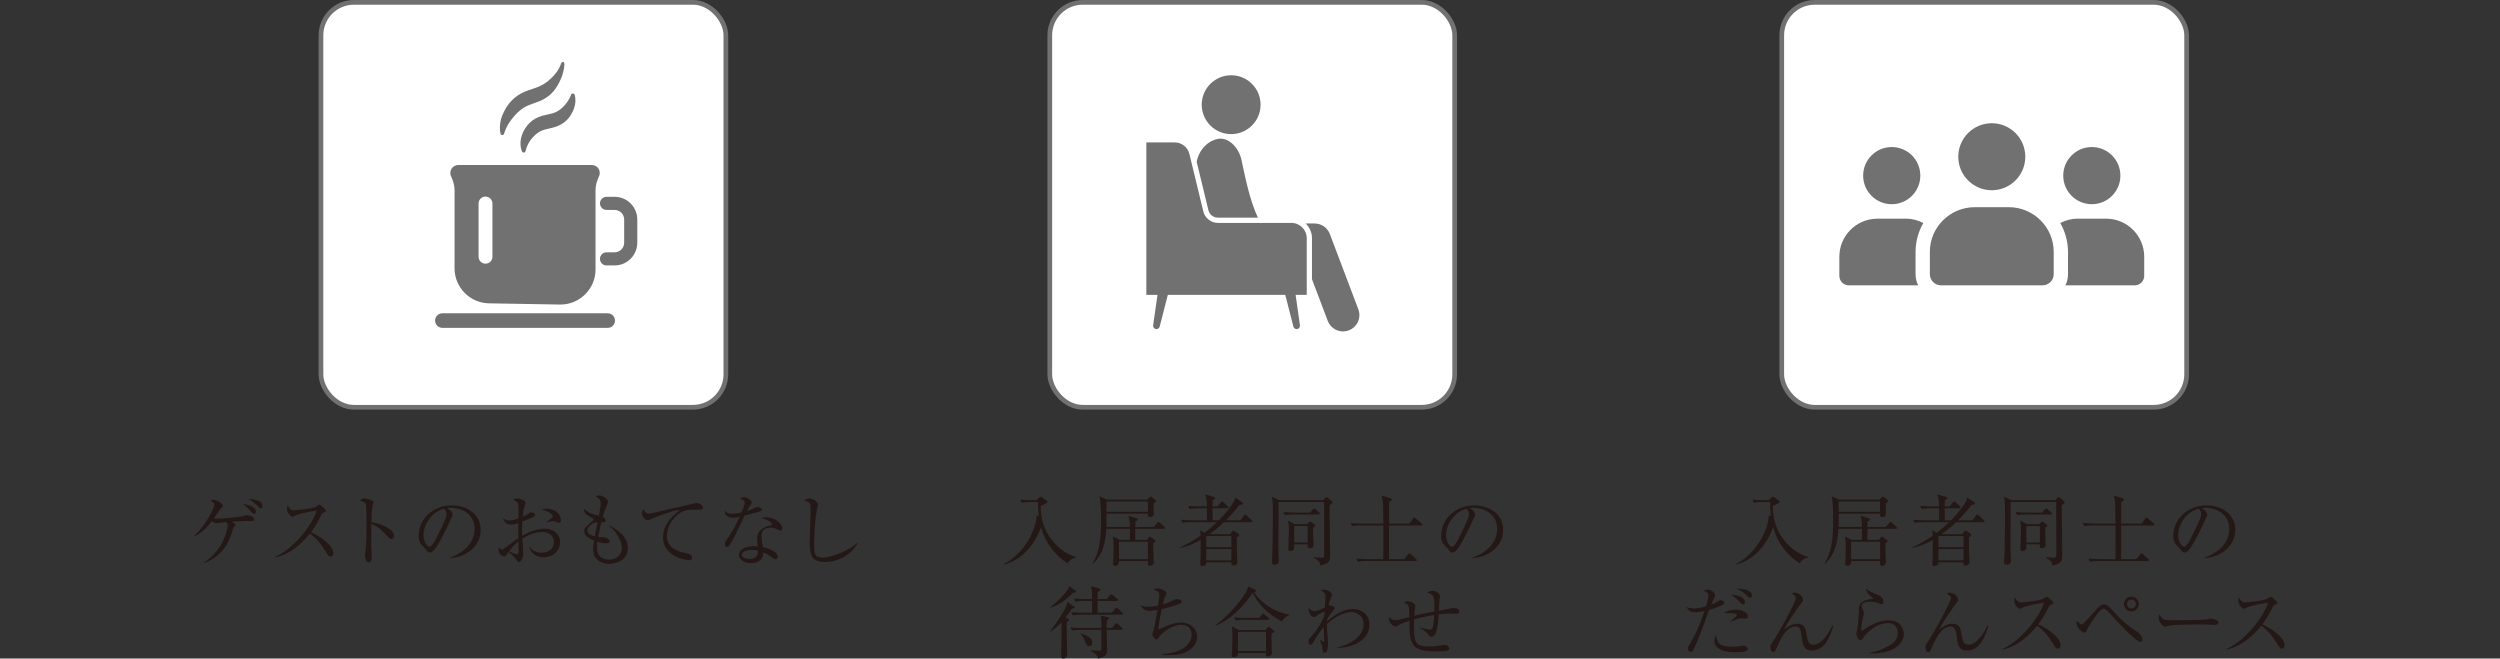 <?xml version="1.0" encoding="UTF-8"?><svg id="b" xmlns="http://www.w3.org/2000/svg" width="577.291" height="152.063" viewBox="0 0 577.291 152.063"><rect x="0" y="0" width="577.291" height="152.063" fill="#333333" stroke="none"/><defs><style>.e,.f{fill:none;}.f{stroke:#727171;stroke-miterlimit:10;stroke-width:1.087px;}.g{fill:#fff;}.h{fill:#231815;}.i{fill:#727171;}</style></defs><g id="c"><path class="h" d="m246.525,130.101c-2.539-1.656-4.538-4.015-5.636-6.842-.271-.702-.414-1.225-.505-1.53-.99,2.736-2.593,5.257-4.969,6.95-1.549,1.099-2.917,1.513-3.512,1.693l-.054-.145c5.474-2.917,7.58-8.966,7.49-11.163l.54.09c-.198-1.566-.18-2.413-.18-3.223h-1.639c-.324,0-1.242,0-2.125.162l-.342-.702c1.116.072,2.232.108,2.755.108h1.026l.648-.63c.107-.108.197-.18.306-.18.09,0,.216.072.342.162l1.026.756c.145.108.198.18.198.288,0,.288-1.008.684-1.548.882-.271,6.086,4.051,10.713,8.102,11.83v.162c-.414.072-1.296.27-1.926,1.332Z"/><path class="h" d="m268.749,122.107h-6.59c-.018.594-.036,2.07-.018,2.557h2.646l.468-.522c.108-.108.198-.234.288-.234.091,0,.198.108.307.18l.828.63c.108.09.162.108.162.234,0,.09-.036.144-.181.252-.144.108-.216.162-.359.306,0,1.081.054,2.395.09,3.493,0,.126.036.684.036.792,0,.738-.721.882-.9.882-.181,0-.468-.126-.468-.54,0-.09.018-.504.018-.576h-6.68c-.019.63-.217,1.099-.883,1.099-.504,0-.504-.306-.504-.468s.09-.864.09-.99c.054-.937.054-1.909.054-2.575,0-1.279-.035-1.819-.18-2.755l1.549.792h2.376c0-.846.019-1.765.019-2.557h-5.438c-.145,2.485-.595,5.798-3.079,8.048l-.145-.054c1.531-2.358,1.999-5.239,1.999-9.975,0-1.44-.018-4.286-.378-5.546l1.71.792h9.31l.504-.486c.162-.162.216-.198.306-.198.108,0,.216.072.288.126l.774.594c.108.09.234.162.234.271,0,.126-.055.18-.612.594-.019.378.036,2.071.036,2.413,0,.63-.666.738-.828.738-.522,0-.522-.378-.522-.667v-.144h-9.561c.018,2.017.018,2.449-.019,3.061h5.401c-.018-1.225-.107-1.854-.306-2.557l1.872.558c.145.036.253.108.253.27,0,.18-.055.216-.522.522-.018.198-.036.955-.036,1.207h4.268l.792-.918c.108-.108.162-.234.271-.234.107,0,.252.126.323.198l1.026.918c.108.108.181.162.181.288,0,.162-.145.18-.271.18Zm-3.673-6.302h-9.543c-.036.342-.018,1.999-.018,2.376h9.561v-2.376Zm0,9.291h-6.68v4.033h6.68v-4.033Z"/><path class="h" d="m288.951,120.577h-6.302c-1.152,1.116-2.322,2.034-3.331,2.772h4.736l.468-.63c.09-.126.18-.198.252-.198s.198.054.378.18l.757.504c.126.09.233.18.233.306,0,.144-.09.288-.54.576-.036,1.296.036,3.529.072,4.591,0,.18.072,1.026.072,1.207,0,.504-.559.702-.883.702-.522,0-.522-.27-.522-.756h-5.779c0,.144,0,.324-.072.468-.162.288-.576.414-.9.414-.162,0-.432-.054-.432-.432,0-.108,0-.27.018-.378.072-.918.072-2.341.072-3.025v-2.215c-.973.576-2.845,1.53-4.753,1.873l-.036-.108c1.548-.666,3.295-1.729,4.789-2.737,0-.378-.018-.63-.126-1.26l1.026.594c.918-.684,1.944-1.548,2.881-2.448h-5.834c-.45,0-1.314,0-2.124.162l-.36-.72c1.116.09,2.232.126,2.772.126h3.224v-2.772h-1.891c-.45,0-1.314.018-2.125.162l-.36-.72c1.225.108,2.503.126,2.773.126h1.603c-.036-1.693-.145-2.053-.469-2.773l2.053.558c.162.036.307.144.307.288,0,.216-.343.378-.559.504-.036.81-.036,1.17-.036,1.422h1.171l.737-.937c.108-.144.198-.216.288-.216.091,0,.198.054.324.18l.973.936c.126.108.18.18.18.288,0,.126-.107.18-.27.18h-3.403c0,.288,0,2.232.019,2.772h1.439c2.233-2.287,3.367-4.105,3.548-4.519.126-.27.144-.468.18-.738l1.603,1.026c.162.108.216.198.216.342,0,.162-.198.36-.792.324-.9,1.17-1.854,2.305-3.115,3.565h3.331l.811-1.116c.108-.144.18-.234.288-.234.126,0,.198.072.324.198l1.188,1.117c.126.108.18.198.18.306,0,.09-.09.162-.271.162Zm-4.609,3.205h-5.635l-.162.09v2.484h5.797v-2.575Zm0,3.007h-5.797v2.611h5.797v-2.611Z"/><path class="h" d="m307.065,116.616c-.019.378-.036.774-.036,1.386,0,1.062.09,7.004.107,8.139,0,.54.019,1.44.019,2.143,0,1.098-.108,1.854-2.251,2.305-.054-.558-.18-1.116-1.53-1.765l.018-.144c.973.072,1.566.09,1.747.09.504,0,.63-.036.63-.702v-5.384c0-.684-.018-6.158-.018-6.572v-.198h-10.516c0,1.044,0,5.636-.018,6.572,0,.612-.019,1.225-.019,1.854,0,1.675,0,3.385.09,4.682,0,.09.019.288.019.468,0,.918-.954.918-1.044.918-.541,0-.541-.342-.541-.612,0-.252.072-1.405.072-1.657.036-1.188.145-5.545.145-8.859,0-3.367-.072-3.799-.271-4.609l1.692.811h10.191l.486-.522c.107-.108.18-.162.288-.162.107,0,.197.054.306.144l.9.792c.108.108.198.216.198.306,0,.18-.252.324-.666.576Zm-2.558,2.179h-5.635c-.324,0-1.261,0-2.125.162l-.36-.72c1.116.09,2.232.126,2.772.126h3.386l.594-.738c.126-.144.198-.216.307-.216.09,0,.197.054.342.198l.811.72c.09.09.18.198.18.306s-.126.162-.271.162Zm-1.296,3.061c-.019.558.018,1.566.036,2.161,0,.306.072,1.656.072,1.854,0,.234-.055.414-.234.54-.198.144-.469.198-.666.198-.45,0-.45-.216-.45-.648v-.27h-3.115c.019.216.019.81-.018.972-.091.414-.576.576-.883.576-.468,0-.468-.324-.468-.468,0-.72.144-3.889.144-4.537,0-.756-.036-1.134-.198-2.017l1.531.828h2.917l.378-.432c.126-.144.198-.198.288-.198s.18.054.324.18l.666.522c.126.108.18.198.18.288,0,.162-.198.288-.504.45Zm-1.242-.378h-3.115v3.781h3.115v-3.781Z"/><path class="h" d="m328.153,121.333h-7.4v7.778h3.529l.846-1.116c.126-.162.181-.234.271-.234s.198.072.342.198l1.261,1.116c.107.09.18.162.18.271,0,.162-.162.198-.271.198h-11.253c-.45,0-1.314,0-2.106.162l-.36-.72c1.225.108,2.521.126,2.772.126h3.457c.036-3.889.036-4.303.019-7.778h-5.077c-.45,0-1.314,0-2.125.162l-.36-.72c1.225.108,2.503.126,2.773.126h4.789c-.019-.684-.054-3.691-.072-4.303-.036-1.062-.126-1.44-.342-2.179l2.124.667c.145.054.234.126.234.27,0,.234-.432.486-.63.576.018.792,0,4.267,0,4.969h4.699l.864-1.188c.108-.145.18-.234.271-.234.107,0,.197.09.342.216l1.314,1.152c.126.108.18.198.18.288,0,.162-.162.198-.27.198Z"/><path class="h" d="m340.074,128.895l-.019-.144c3.854-1.369,5.654-3.907,5.654-6.644,0-3.043-2.449-4.844-5.582-4.844-.45,0-.54.018-.738.108.973.522,1.242,1.188,1.242,1.44,0,.198-.054.324-.612,1.494-1.152,2.467-2.845,6.086-4.068,7.094-.127.09-.343.198-.576.198-.415,0-.576-.234-1.117-.99-.126-.18-.846-.846-.972-1.008-.198-.288-.505-.937-.505-1.837,0-3.871,3.277-7.058,7.671-7.058,3.493,0,6.662,2.035,6.662,5.654,0,3.493-2.917,6.176-7.04,6.536Zm-1.423-11.416c-1.98.324-4.735,2.881-4.735,6.194,0,1.225.702,2.575,1.404,2.575.486,0,1.188-1.278,1.494-1.891,1.801-3.619,2.396-4.79,2.396-5.726,0-.45-.217-.828-.559-1.152Z"/><path class="h" d="m247.501,140.594c-.595.864-1.009,1.44-1.477,2.017l.648.288c.071.036.144.126.144.18,0,.18-.144.324-.468.594-.019.324-.036.396-.036.684,0,1.098.108,5.978.108,6.968,0,.45-.45.738-.847.738-.559,0-.559-.324-.559-.594,0-.108.108-4.069.108-4.268,0-.558-.018-2.989-.018-3.493-1.081,1.188-2.053,1.801-2.558,2.125l-.054-.09c.811-1.008,3.817-5.113,4.016-6.734l1.513,1.026c.09.054.144.108.144.198,0,.126-.09.198-.666.36Zm.306-3.691c-2.053,1.908-3.133,2.755-5.222,3.403l-.036-.09c1.639-1.296,3.062-2.737,4.016-4.069.126-.18.145-.234.36-.792l1.44,1.026c.09.072.126.144.126.234,0,.198-.234.27-.685.288Zm11.199,8.534h-3.457c0,.721.108,3.872.108,4.501,0,.955-.288,1.873-2.125,2.107-.054-.36-.306-1.17-1.782-1.783l.018-.108c.469.054,1.639.108,1.963.108.504,0,.595-.036.595-.522v-4.304h-4.646c-.343,0-1.261.018-2.125.18l-.36-.72c1.116.09,2.233.108,2.773.108h4.357v-1.405c0-.198-.019-.648-.055-.864-.071-.378-.09-.432-.107-.558l1.656.342c.126.018.271.072.271.252,0,.144-.145.27-.505.522-.018.918-.036,1.278-.036,1.711h1.261l.72-.9c.108-.126.181-.216.289-.216.107,0,.252.108.323.18l.955.9c.107.09.18.18.18.288,0,.162-.162.18-.271.18Zm.055-3.511h-9.237c-.342,0-1.26,0-2.124.162l-.36-.72c1.116.09,2.232.126,2.772.126h2.071v-2.737h-1.711c-.45,0-1.314.018-2.125.162l-.342-.72c1.225.108,2.503.126,2.755.126h1.423c0-1.999-.055-2.161-.271-2.935l1.963.522c.107.036.197.126.197.234,0,.198-.216.324-.576.576-.035.612-.054,1.008-.054,1.603h2.161l.72-.918c.09-.126.181-.216.271-.216s.233.108.342.198l1.08.9c.09.072.181.162.181.288,0,.162-.145.18-.271.18h-4.483c0,1.062,0,1.656.019,2.737h3.295l.773-.955c.091-.108.198-.216.289-.216.107,0,.233.108.323.198l1.009.936c.107.09.198.162.198.27,0,.18-.162.198-.288.198Zm-7.58,7.292c-.469,0-.576-.126-1.081-1.477-.071-.18-.36-.954-.972-1.386l.054-.09c.864.252,2.736.792,2.736,2.07,0,.072,0,.882-.737.882Z"/><path class="h" d="m274.475,150.245c-1.314.864-3.062,1.044-4.556,1.044-.72,0-1.188-.054-1.584-.09v-.144c5.348-.396,6.842-2.755,6.842-4.501,0-1.099-.631-2.269-2.449-2.269-2.269,0-4.447,1.963-4.934,2.665-.449.63-.485.702-.738.702-.378,0-.972-.756-.972-1.206,0-.054.342-1.081.36-1.152.233-.721.666-3.493.828-4.448-.145.018-1.188.198-1.765.198-1.152,0-1.873-.558-2.035-1.314.541.324,1.171.396,1.801.396.792,0,1.782-.198,2.143-.288.072-.432.288-1.962.288-2.305,0-.738-.324-1.062-1.278-1.386.162-.144.343-.288.828-.288.702,0,2.106.576,2.106,1.188,0,.162-.035.216-.252.63-.162.306-.288.541-.611,1.891.504-.144,1.422-.414,2.484-.972.468-.234.558-.27.774-.27.468,0,1.152.27,1.152.612,0,.216-.217.342-.396.414-1.675.666-3.312,1.098-4.249,1.296-.252,1.188-.757,3.709-.792,4.735.323-.126.485-.198,2.017-.882.918-.396,2.143-.756,3.33-.756,1.549,0,3.619,1.081,3.619,3.277,0,1.35-.738,2.431-1.962,3.223Z"/><path class="h" d="m296.033,143.475c-2.989-1.368-5.653-4.087-6.752-6.608-3.475,5.078-6.806,6.95-8.589,7.58l-.071-.108c2.052-1.368,4.482-3.871,6.067-6.05.558-.756,1.368-1.873,1.513-2.863l1.548.684c.145.072.252.162.252.27,0,.144-.035.271-.396.432,1.242,1.963,4.375,4.501,8.12,5.114v.162c-.937.288-1.477,1.026-1.692,1.386Zm-2.395,2.863c-.036.738-.036,1.675-.019,2.449,0,.324.091,1.783.091,2.089,0,.486-.685.702-.99.702-.234,0-.415-.09-.415-.36,0-.072.019-.216.036-.45h-6.464c.019.324.055.972-1.044.972-.054,0-.414,0-.414-.396,0-.162.09-.918.09-1.062.09-1.639.072-3.313.072-3.619,0-1.062-.072-1.656-.108-2.035l1.603.846h6.14l.469-.576c.09-.126.197-.18.27-.18.09,0,.181.054.307.162l.756.612c.072.054.234.18.234.27,0,.18-.271.36-.612.576Zm-.792-3.223h-5.402c-.324,0-1.242,0-2.106.162l-.36-.721c1.116.09,2.233.126,2.773.126h3.043l.594-.738c.09-.126.181-.216.288-.216.09,0,.198.09.324.18l.954.738c.09.072.181.162.181.27,0,.18-.162.198-.288.198Zm-.505,2.791h-6.481v4.429h6.481v-4.429Z"/><path class="h" d="m308.801,149.597v-.126c1.998-.378,6.086-1.999,6.086-5.365,0-2.089-1.909-2.773-2.827-2.773-1.513,0-3.583.918-5.636,2.737,0,1.062.054,1.801.108,2.377.054.738.162,1.962.162,2.232,0,.63-.181,2.071-.811,2.071-.378,0-.433-.378-.486-.811-.036-.342-.108-.954-.63-2.179l.072-.036c.107.09.702.486.792.486.144,0,.144-.18.144-.27,0-.054-.054-.882-.054-1.008,0-.45-.018-.9-.018-1.35v-.792c-.829.918-1.621,2.106-2.305,3.295-.469.81-.576.81-.757.81-.378,0-.486-.396-.486-.702,0-.576.181-.756.757-1.332.756-.774,2.143-2.809,2.845-4.52.036-.342.054-.702.09-1.098-.27-.018-1.242.576-1.477.738-.63.45-.702.504-.937.504-.72,0-1.242-1.008-1.242-1.765,0-.162.036-.252.072-.36.378.612.847.756,1.261.756.72,0,2.269-.756,2.395-.81.018-.378.162-2.053.162-2.395,0-.9-.198-1.026-1.099-1.566.162-.072.378-.18.774-.18.864,0,1.836.702,1.836,1.188,0,.09-.233.702-.287.81-.36.882-.396,1.044-.522,1.657.054-.036.107-.054.162-.054.198,0,1.26.252,1.26.612,0,.27-.468.792-.702,1.044-.324.378-.684.864-1.044,1.584,0,.09-.019.342-.019.468,2.575-2.232,4.466-2.845,6.086-2.845s3.709,1.098,3.709,3.601c0,3.925-4.519,5.438-7.436,5.366Z"/><path class="h" d="m336.054,141.728c-.181,0-.954-.036-1.116-.036-1.171,0-2.215.108-2.719.18-.145,2.431-.36,5.186-1.729,5.186q-.271,0-.721-.576c-.288-.36-.594-.702-1.837-1.458l.019-.09c1.656.414,1.836.45,2.179.45s.594-.054.774-.72c.162-.576.233-1.999.27-2.647-1.746.27-3.223.612-4.627.99-.019.774-.036,1.44-.036,1.729,0,3.781.468,4.538,3.457,4.538,1.206,0,1.854-.108,3.169-.306.126-.018.27-.036.432-.036.793,0,1.062.54,1.062.828,0,.145-.036.306-.252.415-.27.126-.468.234-2.629.234-5.924,0-6.302-1.513-6.302-7.076-.864.306-1.908.648-2.557,1.062-.234.162-.414.27-.666.27-.486,0-1.495-.81-1.495-1.783,0-.09,0-.198.055-.432.359.414.828.774,1.422.774.36,0,.433-.018,3.241-.738-.054-2.683-.054-2.827-1.242-3.367.18-.144.36-.288.864-.288.72,0,1.765.504,1.765,1.026,0,.144-.036.324-.072.468-.108.522-.144.9-.18,1.854,2.484-.612,4.033-.864,4.627-.972.036-.792.09-2.881-.271-3.565-.197-.36-.863-.648-1.368-.774.162-.108.559-.414,1.278-.414.702,0,1.675.576,1.675,1.17,0,.054-.09.594-.108.702-.071.414-.126,2.323-.162,2.701.343-.054,2.143-.378,2.27-.414.432-.108.702-.198,1.062-.198.036,0,1.405,0,1.405.774,0,.54-.505.54-.937.54Z"/><path class="h" d="m57.883,120.325c-.162,0-.829-.018-.973-.018-.054,0-3.295.144-3.367.144.198.144.864.63.864.738,0,.144-.468.576-.504.684-.108.271-.486,1.458-.576,1.711-.504,1.422-1.729,4.663-6.104,6.41l-.054-.126c2.359-1.621,3.493-3.457,3.727-3.853,1.278-2.071,1.71-4.213,1.71-4.735,0-.414-.108-.486-.486-.738-.342.018-1.819.27-2.125.27-.27,0-.468-.054-1.08-.468-.918,1.188-2.035,2.539-3.997,3.511l-.072-.108c2.377-2.125,4.664-6.32,4.664-7.202,0-.396-.288-.541-.937-.9.18-.108.378-.216.756-.216.937,0,2.125.955,2.125,1.405,0,.126-.09.216-.396.54-.252.27-.324.342-.396.45-.198.306-1.099,1.62-1.278,1.891.306.036.414.054.792.054,1.134,0,5.042-.378,5.87-.558.162-.036.864-.27,1.008-.27.234,0,1.675.324,1.675.918,0,.468-.306.468-.846.468Zm.81-1.638c-.216,0-.306-.09-1.008-.847-.558-.612-1.026-1.026-1.656-1.458.846.126,3.042.432,3.042,1.764,0,.432-.234.541-.378.541Zm1.495-1.314c-.216,0-.252-.072-.811-.648-.18-.198-1.134-1.08-2.053-1.512.973-.018,3.259.234,3.259,1.638,0,.396-.216.522-.396.522Z"/><path class="h" d="m76.329,128.535c-.378,0-.576-.306-.738-.576-1.44-2.376-2.431-3.565-4.033-4.753-3.205,4.033-6.266,5.167-7.958,5.51l-.018-.144c4.177-1.836,8.571-7.346,9.561-10.695-.684.09-3.673.648-4.646,1.026-.162.072-.828.432-.972.432-.27,0-1.261-.882-1.261-1.818,0-.36.072-.594.162-.774.685,1.081.99,1.098,1.351,1.098.504,0,4.411-.378,5.149-.81.126-.072.685-.504.828-.504.198,0,1.531,1.134,1.531,1.44,0,.198-.126.234-.702.45-.126.054-.144.09-.378.522-.792,1.53-1.242,2.413-2.395,3.961,2.161.955,5.149,3.097,5.149,4.79,0,.486-.198.846-.63.846Z"/><path class="h" d="m90.367,124.484c-.27,0-.504-.234-.792-.54-1.657-1.836-2.593-2.485-3.835-2.953,0,.702-.036,3.835-.018,4.483,0,.468.108,2.539.108,2.953,0,.378,0,1.44-.702,1.44-.594,0-.847-1.044-.847-1.512,0-.271.018-.433.126-1.207.216-1.422.234-4.267.234-5.798,0-.774-.018-4.357-.162-4.934-.108-.396-.504-.576-1.44-.9.36-.216.792-.432,1.188-.432.27,0,2.035.378,2.035.954,0,.144-.216.756-.252.9-.198.684-.234,2.755-.252,3.637,1.836.288,3.655,1.08,4.646,1.944.324.288.54.738.54,1.207,0,.594-.36.756-.576.756Z"/><path class="h" d="m103.958,128.895l-.018-.144c3.853-1.369,5.653-3.907,5.653-6.644,0-3.043-2.449-4.844-5.582-4.844-.45,0-.54.018-.738.108.972.522,1.243,1.188,1.243,1.44,0,.198-.054.324-.612,1.494-1.152,2.467-2.845,6.086-4.069,7.094-.126.09-.342.198-.576.198-.414,0-.576-.234-1.116-.99-.126-.18-.846-.846-.973-1.008-.198-.288-.504-.937-.504-1.837,0-3.871,3.277-7.058,7.67-7.058,3.493,0,6.662,2.035,6.662,5.654,0,3.493-2.917,6.176-7.04,6.536Zm-1.422-11.416c-1.98.324-4.735,2.881-4.735,6.194,0,1.225.702,2.575,1.404,2.575.486,0,1.188-1.278,1.495-1.891,1.801-3.619,2.395-4.79,2.395-5.726,0-.45-.216-.828-.558-1.152Z"/><path class="h" d="m125.606,128.679c-2.575,0-3.223-1.764-3.439-2.376l.09-.018c.36.45,1.081,1.35,2.773,1.35,1.351,0,2.863-.684,2.863-2.484,0-2.053-1.999-2.305-2.629-2.305-1.656,0-3.223.63-4.627,1.512.036.541.198,2.971.198,3.475,0,1.207-.666,1.98-1.008,1.98-.198,0-.342-.198-.72-.738-.45-.612-1.351-1.386-1.656-1.62-.667.918-.738,1.026-.955,1.026-.198,0-1.368-.234-1.368-1.513,0-.234.018-.396.054-.558.432.414.541.522.774.522.126,0,.18-.036.468-.252,1.926-1.44,2.269-1.71,3.277-2.376-.036-2.323-.036-2.593-.018-3.529-.486.162-1.098.36-1.747.36s-1.548-.342-1.747-1.44c.522.342.756.486,1.477.486.63,0,1.333-.216,2.035-.468,0-.324.036-1.243.036-1.549.018-.468,0-1.62-.126-1.926-.126-.306-.216-.342-1.099-.829.432-.306.918-.306,1.026-.306.576,0,1.801.468,1.801,1.062,0,.126-.27.937-.288,1.008-.198.576-.324,1.854-.36,2.143.72-.306,1.008-.486,1.225-.648.36-.27.468-.342.846-.342.45,0,.792.252.792.522,0,.378-.108.432-1.17.864-.756.306-1.278.522-1.764.702-.054.9-.072,1.548-.072,1.8,0,.36,0,.468.054,1.495,1.71-1.026,3.619-1.621,5.167-1.621,1.674,0,3.565.9,3.565,3.115,0,1.999-1.603,3.475-3.727,3.475Zm-5.87-2.646c-.018-.432-.018-.738-.018-1.008-.937.738-1.566,1.458-2.179,2.305.342.162,1.53.684,1.873.684s.342-.108.342-1.116c0-.108-.018-.72-.018-.864Zm9.291-5.33c-.234,0-.306-.018-.918-.306-.108-.054-.252-.054-.36-.054-.378,0-.684.054-1.639.288v-.072c1.513-1.044,1.513-1.134,1.513-1.351,0-.378-.666-1.026-2.539-1.548.378-.162.738-.198,1.206-.198,2.161,0,3.223,1.53,3.223,2.647,0,.144,0,.594-.486.594Z"/><path class="h" d="m140.724,130.192c-1.134,0-2.395-.378-3.133-1.278-.522-.648-.612-1.675-.612-2.251,0-.504.036-.774.216-1.836-.846-.36-2.287-.99-2.287-2.106,0-.774.324-1.044,1.927-2.431.198-.162.216-.252.216-.342,0-.126-.054-.198-.198-.27-1.495-.811-2.017-1.116-2.035-2.251,1.098,1.099,2.161,1.351,3.475,1.657.18-.864.432-2.305.432-2.881,0-.9-.612-1.26-1.17-1.548.162-.126.36-.252.774-.252.864,0,2.053.811,2.053,1.458,0,.234-.072.378-.27.864-.45,1.044-.576,1.333-.918,2.611.45.234.667.576.667.828,0,.486-.486.468-.99.45-.234.937-.27,1.099-.738,3.385.306.018,1.603.072,1.854.162.306.126.792.54.792.882s-.45.396-.991.396c-.846,0-1.566-.252-1.836-.342-.036.27-.072.648-.072,1.207,0,1.062.18,1.891.99,2.431.63.414,1.314.504,1.764.504,1.729,0,2.953-1.08,2.953-2.701,0-1.566-1.296-3.943-2.989-5.095l.072-.108c2.719,1.351,4.303,3.007,4.303,5.24,0,3.025-3.007,3.619-4.249,3.619Zm-5.114-7.652c0,.774,1.17,1.152,1.747,1.314.126-.667.324-1.765.63-3.277-1.351.036-2.377,1.224-2.377,1.962Z"/><path class="h" d="m161.566,117.696c-2.467,0-2.737,0-3.511.252-2.125.72-4.069,3.313-4.069,5.852,0,3.079,3.295,3.709,4.591,3.961.576.108,1.243.378,1.243,1.062,0,.54-.558.54-.684.54-1.044,0-6.032-.972-6.032-5.275,0-2.791,1.854-4.717,3.907-6.338-1.044-.036-4.699,1.225-6.482,2.035-.774.342-.792.36-.972.36-.396,0-1.314-.576-1.314-1.62,0-.45.162-.738.288-.955.288.612.666,1.008,1.404,1.008.216,0,.594-.072.774-.108,4.069-.972,4.52-1.08,6.302-1.458,1.044-.234,2.323-.486,3.097-.72.144-.054.504-.126.738-.126,1.044,0,1.476.81,1.476.99,0,.541-.504.541-.756.541Z"/><path class="h" d="m175.68,118.02c-.288.144-1.692.541-3.727,1.026-.468.937-2.431,5.114-2.899,5.924-.414.702-.792,1.369-1.152,1.369-.126,0-.504-.072-.504-.685,0-.504.252-.828.432-1.08,1.296-1.71,2.449-4.087,2.989-5.258-.396.09-.936.234-1.62.234-1.062,0-1.963-.559-1.819-1.639.432.612,1.026.72,1.747.72.648,0,1.386-.126,2.106-.288.414-1.026.756-1.909.756-2.287,0-.198-.108-.63-1.062-.882.27-.234.522-.36.882-.36.702,0,1.801.756,1.801,1.224q0,.18-.45.828c-.252.36-.396.612-.666,1.134.36-.126.972-.342,1.35-.522.792-.36.882-.414,1.099-.414.234,0,1.026.252,1.026.594,0,.18-.144.288-.288.36Zm4.501,4.483c-.108,0-.306-.018-.63-.198-.612-.324-.829-.45-1.531-.45-1.891,0-2.161,1.026-2.161,1.873,0,1.044.198,2.052.306,2.611,1.44.306,3.421,1.062,3.421,2.232,0,.27-.18.594-.504.594-.216,0-.937-.504-1.387-.828-.72-.504-1.044-.63-1.404-.756-.018.378-.054,1.134-.684,1.71-.738.684-1.765.756-2.179.756-1.495,0-2.791-.811-2.791-1.927,0-1.351,1.638-1.999,3.385-1.999.396,0,.666.036.937.054-.054-.63-.126-1.477-.126-1.891,0-1.98,1.909-2.755,3.151-2.989.145-.036.306-.072.306-.288,0-.234-.648-.9-2.466-1.368.27-.09.612-.18,1.152-.18,2.232,0,3.673,1.675,3.673,2.521,0,.324-.18.522-.468.522Zm-6.5,4.483c-.684,0-2.358.144-2.358,1.116,0,.756,1.152.955,1.764.955.63,0,1.999-.162,1.945-1.891-.342-.09-.63-.18-1.351-.18Z"/><path class="h" d="m190.509,129.778c-3.043,0-3.529-1.405-3.529-4.591,0-.918.216-6.771.216-7.725,0-1.404-.342-1.53-1.458-1.909.414-.45,1.116-.45,1.188-.45.882,0,1.962.864,1.962,1.386,0,.162-.18.864-.216,1.008-.612,3.097-.667,7.562-.667,8.21,0,2.035,0,3.043,1.981,3.043,2.125,0,6.356-1.836,7.976-3.367l.072.072c-1.422,2.665-4.573,4.321-7.526,4.321Z"/><path class="h" d="m415.586,130.101c-2.539-1.656-4.538-4.015-5.636-6.842-.271-.702-.414-1.225-.505-1.53-.99,2.736-2.593,5.257-4.969,6.95-1.549,1.099-2.917,1.513-3.512,1.693l-.054-.145c5.474-2.917,7.58-8.966,7.49-11.163l.54.09c-.198-1.566-.18-2.413-.18-3.223h-1.639c-.324,0-1.242,0-2.125.162l-.342-.702c1.116.072,2.232.108,2.755.108h1.026l.648-.63c.107-.108.197-.18.306-.18.09,0,.216.072.342.162l1.026.756c.145.108.198.18.198.288,0,.288-1.008.684-1.548.882-.271,6.086,4.051,10.713,8.102,11.83v.162c-.414.072-1.296.27-1.926,1.332Z"/><path class="h" d="m437.809,122.107h-6.59c-.018.594-.036,2.07-.018,2.557h2.646l.468-.522c.108-.108.198-.234.288-.234.091,0,.198.108.307.18l.828.63c.108.09.162.108.162.234,0,.09-.036.144-.181.252-.144.108-.216.162-.359.306,0,1.081.054,2.395.09,3.493,0,.126.036.684.036.792,0,.738-.721.882-.9.882-.181,0-.468-.126-.468-.54,0-.09.018-.504.018-.576h-6.68c-.019.63-.217,1.099-.883,1.099-.504,0-.504-.306-.504-.468s.09-.864.09-.99c.054-.937.054-1.909.054-2.575,0-1.279-.035-1.819-.18-2.755l1.549.792h2.376c0-.846.019-1.765.019-2.557h-5.438c-.145,2.485-.595,5.798-3.079,8.048l-.145-.054c1.531-2.358,1.999-5.239,1.999-9.975,0-1.44-.018-4.286-.378-5.546l1.71.792h9.31l.504-.486c.162-.162.216-.198.306-.198.108,0,.216.072.288.126l.774.594c.108.09.234.162.234.271,0,.126-.055.18-.612.594-.019.378.036,2.071.036,2.413,0,.63-.666.738-.828.738-.522,0-.522-.378-.522-.667v-.144h-9.561c.018,2.017.018,2.449-.019,3.061h5.401c-.018-1.225-.107-1.854-.306-2.557l1.872.558c.145.036.253.108.253.27,0,.18-.055.216-.522.522-.018.198-.036.955-.036,1.207h4.268l.792-.918c.108-.108.162-.234.271-.234.107,0,.252.126.323.198l1.026.918c.108.108.181.162.181.288,0,.162-.145.18-.271.18Zm-3.673-6.302h-9.543c-.036.342-.018,1.999-.018,2.376h9.561v-2.376Zm0,9.291h-6.68v4.033h6.68v-4.033Z"/><path class="h" d="m458.012,120.577h-6.302c-1.152,1.116-2.322,2.034-3.331,2.772h4.736l.468-.63c.09-.126.18-.198.252-.198s.198.054.378.18l.757.504c.126.09.233.18.233.306,0,.144-.09.288-.54.576-.036,1.296.036,3.529.072,4.591,0,.18.072,1.026.072,1.207,0,.504-.559.702-.883.702-.522,0-.522-.27-.522-.756h-5.779c0,.144,0,.324-.072.468-.162.288-.576.414-.9.414-.162,0-.432-.054-.432-.432,0-.108,0-.27.018-.378.072-.918.072-2.341.072-3.025v-2.215c-.973.576-2.845,1.53-4.753,1.873l-.036-.108c1.548-.666,3.295-1.729,4.789-2.737,0-.378-.018-.63-.126-1.26l1.026.594c.918-.684,1.944-1.548,2.881-2.448h-5.834c-.45,0-1.314,0-2.124.162l-.36-.72c1.116.09,2.232.126,2.772.126h3.224v-2.772h-1.891c-.45,0-1.314.018-2.125.162l-.36-.72c1.225.108,2.503.126,2.773.126h1.603c-.036-1.693-.145-2.053-.469-2.773l2.053.558c.162.036.307.144.307.288,0,.216-.343.378-.559.504-.036.81-.036,1.17-.036,1.422h1.171l.737-.937c.108-.144.198-.216.288-.216.091,0,.198.054.324.18l.973.936c.126.108.18.18.18.288,0,.126-.107.18-.27.18h-3.403c0,.288,0,2.232.019,2.772h1.439c2.233-2.287,3.367-4.105,3.548-4.519.126-.27.144-.468.18-.738l1.603,1.026c.162.108.216.198.216.342,0,.162-.198.36-.792.324-.9,1.17-1.854,2.305-3.115,3.565h3.331l.811-1.116c.108-.144.18-.234.288-.234.126,0,.198.072.324.198l1.188,1.117c.126.108.18.198.18.306,0,.09-.09.162-.271.162Zm-4.609,3.205h-5.635l-.162.09v2.484h5.797v-2.575Zm0,3.007h-5.797v2.611h5.797v-2.611Z"/><path class="h" d="m476.126,116.616c-.019.378-.036.774-.036,1.386,0,1.062.09,7.004.107,8.139,0,.54.019,1.44.019,2.143,0,1.098-.108,1.854-2.251,2.305-.054-.558-.18-1.116-1.53-1.765l.018-.144c.973.072,1.566.09,1.747.09.504,0,.63-.036.63-.702v-5.384c0-.684-.018-6.158-.018-6.572v-.198h-10.516c0,1.044,0,5.636-.018,6.572,0,.612-.019,1.225-.019,1.854,0,1.675,0,3.385.09,4.682,0,.09.019.288.019.468,0,.918-.954.918-1.044.918-.541,0-.541-.342-.541-.612,0-.252.072-1.405.072-1.657.036-1.188.145-5.545.145-8.859,0-3.367-.072-3.799-.271-4.609l1.692.811h10.191l.486-.522c.107-.108.18-.162.288-.162.107,0,.197.054.306.144l.9.792c.108.108.198.216.198.306,0,.18-.252.324-.666.576Zm-2.558,2.179h-5.635c-.324,0-1.261,0-2.125.162l-.36-.72c1.116.09,2.232.126,2.772.126h3.386l.594-.738c.126-.144.198-.216.307-.216.09,0,.197.054.342.198l.811.72c.09.09.18.198.18.306s-.126.162-.27.162Zm-1.296,3.061c-.019.558.018,1.566.036,2.161,0,.306.072,1.656.072,1.854,0,.234-.055.414-.234.54-.198.144-.469.198-.666.198-.45,0-.45-.216-.45-.648v-.27h-3.115c.019.216.019.81-.018.972-.091.414-.576.576-.883.576-.468,0-.468-.324-.468-.468,0-.72.144-3.889.144-4.537,0-.756-.036-1.134-.198-2.017l1.531.828h2.917l.378-.432c.126-.144.198-.198.288-.198s.18.054.324.18l.666.522c.126.108.18.198.18.288,0,.162-.198.288-.504.45Zm-1.242-.378h-3.115v3.781h3.115v-3.781Z"/><path class="h" d="m497.214,121.333h-7.4v7.778h3.529l.846-1.116c.126-.162.181-.234.271-.234s.198.072.342.198l1.261,1.116c.107.09.18.162.18.271,0,.162-.162.198-.271.198h-11.253c-.45,0-1.314,0-2.106.162l-.36-.72c1.225.108,2.521.126,2.772.126h3.457c.036-3.889.036-4.303.019-7.778h-5.077c-.45,0-1.314,0-2.125.162l-.36-.72c1.225.108,2.503.126,2.773.126h4.789c-.019-.684-.054-3.691-.072-4.303-.036-1.062-.126-1.44-.342-2.179l2.124.667c.145.054.234.126.234.27,0,.234-.432.486-.63.576.018.792,0,4.267,0,4.969h4.699l.864-1.188c.108-.145.18-.234.271-.234.107,0,.197.09.342.216l1.314,1.152c.126.108.18.198.18.288,0,.162-.162.198-.27.198Z"/><path class="h" d="m509.135,128.895l-.019-.144c3.854-1.369,5.654-3.907,5.654-6.644,0-3.043-2.449-4.844-5.582-4.844-.45,0-.54.018-.738.108.973.522,1.242,1.188,1.242,1.44,0,.198-.054.324-.612,1.494-1.152,2.467-2.845,6.086-4.068,7.094-.127.09-.343.198-.576.198-.415,0-.576-.234-1.117-.99-.126-.18-.846-.846-.972-1.008-.198-.288-.505-.937-.505-1.837,0-3.871,3.277-7.058,7.671-7.058,3.493,0,6.662,2.035,6.662,5.654,0,3.493-2.917,6.176-7.04,6.536Zm-1.423-11.416c-1.98.324-4.735,2.881-4.735,6.194,0,1.225.702,2.575,1.404,2.575.486,0,1.188-1.278,1.494-1.891,1.801-3.619,2.396-4.79,2.396-5.726,0-.45-.217-.828-.559-1.152Z"/><path class="h" d="m397.815,139.64c-.756.396-1.765.81-3.151,1.188-1.494,4.16-2.484,6.842-3.528,9.021-.181.36-.343.702-.738.702-.288,0-.648-.288-.648-.792,0-.306.054-.414.558-1.242,1.026-1.747,1.927-3.403,3.296-7.418-.522.108-1.44.288-2.215.288-.702,0-1.495-.198-1.909-1.188.379.126.9.288,1.621.288.359,0,1.296-.036,2.845-.468.324-1.008.558-2.088.558-2.467,0-.576-.216-.702-1.098-1.152.144-.072.468-.252.954-.252.918,0,1.692.828,1.692,1.333,0,.198-.811,1.818-.937,2.161.288-.108,1.009-.396,1.53-.756.396-.27.433-.306.703-.306.396,0,.828.27.828.594,0,.252-.162.36-.36.468Zm5.474,10.695c-.63.234-2.161.271-2.863.271-3.205,0-4.537-1.243-4.537-2.575,0-.126,0-.864.414-1.44.126,1.729.595,2.737,3.565,2.737.72,0,1.351-.036,2.251-.162.378-.054.432-.072.54-.072.432,0,.954.414.954.792,0,.252-.216.414-.324.45Zm-.18-7.49c-.181,0-.937-.054-1.081-.054-.63,0-2.106.648-2.484.846l-.036-.072c.18-.18,1.044-.882,1.206-1.044.234-.198.36-.324.36-.468,0-.432-.937-.45-3.007-.486.738-.666,2.251-.792,2.737-.792,1.476,0,2.845.738,2.845,1.548,0,.522-.433.522-.54.522Zm-.667-3.277c-.216,0-.252-.036-.828-.684-.576-.63-1.134-1.026-1.944-1.603,1.135.09,3.277.468,3.277,1.692,0,.36-.198.594-.505.594Zm1.639-1.548c-.198,0-.233-.018-.9-.684-.432-.414-1.062-.9-2.106-1.351.234-.036.307-.054.54-.054.343,0,2.936.162,2.936,1.513,0,.288-.145.576-.469.576Z"/><path class="h" d="m418.448,150.227c-2.017,0-2.197-1.512-2.431-3.313-.127-1.08-.271-2.25-1.369-2.25-2.25,0-3.655,3.259-4.159,4.429-.576,1.314-.63,1.458-1.062,1.458-.485,0-.612-.756-.612-1.17,0-.234,0-.468.612-1.296,1.135-1.566,5.276-9.165,5.276-9.993,0-.415-.271-.594-.99-1.062.161-.072.359-.18.702-.18.936,0,1.926.882,1.926,1.621,0,.342-.054.414-.63,1.116-.414.522-3.061,4.285-3.709,5.78,1.152-.882,1.963-1.333,3.024-1.333,1.747,0,1.927,1.225,2.144,2.539.287,1.729.647,2.305,1.494,2.305,2.196,0,3.871-3.187,4.483-4.447l.18.036c-.306,1.207-1.494,5.762-4.879,5.762Z"/><path class="h" d="m431.67,150.857v-.108c1.494-.234,2.917-.756,4.231-1.477,1.278-.684,2.341-1.548,2.341-3.079,0-.486-.108-2.305-2.27-2.305-2.143,0-4.447,1.44-5.888,3.619-.09.144-.216.324-.45.324-.666,0-.954-1.062-.954-1.44,0-.288.036-.396.234-1.296.18-.828.324-3.007.324-3.781,0-1.639,0-2.575,3.115-3.061.107-.018.161-.036.161-.126,0-.09-.054-.126-.485-.414-.505-.342-1.135-1.08-1.116-1.783.773.63.918.685,2.593,1.387.396.162,1.404.576,1.404,1.656,0,.396-.145.559-.378.559-.253,0-.415-.09-.829-.288-.323-.145-1.08-.306-1.872-.306-1.368,0-1.944.432-1.944.954,0,.18.036.288.396,1.188.09.252.126.504.126.63,0,.18-.216.9-.252,1.062-.09.378-.378,1.621-.378,2.449,0,.108.018.414.234.414.107,0,1.224-.81,1.458-.954,1.801-1.099,3.583-1.44,4.646-1.44,2.467,0,3.511,1.729,3.511,3.133,0,2.971-3.673,4.735-7.958,4.483Z"/><path class="h" d="m454.254,150.227c-2.017,0-2.197-1.512-2.432-3.313-.126-1.08-.27-2.25-1.368-2.25-2.25,0-3.655,3.259-4.159,4.429-.576,1.314-.63,1.458-1.062,1.458-.485,0-.611-.756-.611-1.17,0-.234,0-.468.611-1.296,1.135-1.566,5.276-9.165,5.276-9.993,0-.415-.271-.594-.991-1.062.162-.072.36-.18.703-.18.936,0,1.926.882,1.926,1.621,0,.342-.054.414-.63,1.116-.414.522-3.061,4.285-3.709,5.78,1.152-.882,1.963-1.333,3.024-1.333,1.747,0,1.927,1.225,2.143,2.539.289,1.729.648,2.305,1.495,2.305,2.196,0,3.871-3.187,4.483-4.447l.18.036c-.306,1.207-1.494,5.762-4.879,5.762Z"/><path class="h" d="m475.192,149.795c-.378,0-.576-.306-.738-.576-1.44-2.376-2.431-3.565-4.033-4.753-3.205,4.033-6.266,5.167-7.958,5.51l-.019-.144c4.178-1.836,8.57-7.346,9.561-10.695-.684.09-3.673.648-4.646,1.026-.161.072-.828.432-.972.432-.271,0-1.261-.882-1.261-1.818,0-.36.072-.594.162-.774.685,1.081.99,1.098,1.351,1.098.504,0,4.411-.378,5.149-.81.126-.072.685-.504.828-.504.198,0,1.53,1.134,1.53,1.44,0,.198-.126.234-.702.45-.126.054-.144.09-.378.522-.792,1.53-1.242,2.413-2.395,3.961,2.161.955,5.149,3.097,5.149,4.79,0,.486-.198.846-.63.846Z"/><path class="h" d="m494.303,148.246c-1.152,0-6.32-5.708-6.338-5.744-.522-.594-1.369-1.548-1.837-1.836-.072-.054-.198-.126-.396-.126-.594,0-1.477,1.261-1.891,1.855-.504.72-1.656,2.395-1.854,2.899-.27.72-.306.792-.63.792-.45,0-1.872-1.098-1.872-2.269,0-.18.018-.306.071-.504.288.342.757.882,1.099.882.288,0,.306,0,2.232-2.143,2.017-2.232,2.251-2.485,2.953-2.485.612,0,1.08.342,2.574,1.999,1.459,1.603,3.062,3.079,4.916,4.195.973.594,1.404,1.369,1.404,1.927,0,.378-.252.558-.432.558Zm-2.125-7.058c-.937,0-1.711-.774-1.711-1.71s.774-1.71,1.711-1.71,1.711.774,1.711,1.71-.774,1.71-1.711,1.71Zm0-2.737c-.576,0-1.026.45-1.026,1.026s.45,1.044,1.026,1.044,1.044-.468,1.044-1.044-.468-1.026-1.044-1.026Z"/><path class="h" d="m511.178,144.321c-.162,0-.595-.036-.631-.036-.648-.054-.828-.072-2.034-.072-5.492,0-7.112.108-7.923.324-.054.018-.63.162-.684.162-.469,0-1.44-1.152-1.44-1.981,0-.108.018-.45.216-.864.612,1.369,1.17,1.369,3.043,1.369,1.242,0,7.094-.018,7.922-.216.108-.018.631-.162.738-.162.108,0,1.909.198,1.909.9,0,.558-.9.576-1.116.576Z"/><path class="h" d="m526.931,149.795c-.378,0-.576-.306-.738-.576-1.44-2.376-2.431-3.565-4.033-4.753-3.205,4.033-6.266,5.167-7.958,5.51l-.019-.144c4.178-1.836,8.57-7.346,9.561-10.695-.684.09-3.673.648-4.646,1.026-.161.072-.828.432-.972.432-.271,0-1.261-.882-1.261-1.818,0-.36.072-.594.162-.774.685,1.081.99,1.098,1.351,1.098.504,0,4.411-.378,5.149-.81.126-.072.685-.504.828-.504.198,0,1.53,1.134,1.53,1.44,0,.198-.126.234-.702.45-.126.054-.144.09-.378.522-.792,1.53-1.242,2.413-2.395,3.961,2.161.955,5.149,3.097,5.149,4.79,0,.486-.198.846-.63.846Z"/><rect class="g" x="74.115" y=".544" width="93.499" height="93.499" rx="7.61" ry="7.61"/><rect class="f" x="74.115" y=".544" width="93.499" height="93.499" rx="7.61" ry="7.61"/><path class="i" d="m140.328,75.71h-38.172c-.929,0-1.683-.753-1.683-1.683s.753-1.683,1.683-1.683h38.172c.929,0,1.683.753,1.683,1.683s-.753,1.683-1.683,1.683Z"/><path class="i" d="m141.92,61.292h-1.863c-.837,0-1.515-.678-1.515-1.515s.678-1.515,1.515-1.515h1.863c1.219,0,2.211-.992,2.211-2.211v-5.363c0-1.219-.992-2.21-2.211-2.21h-1.863c-.837,0-1.515-.678-1.515-1.515s.678-1.515,1.515-1.515h1.863c2.889,0,5.24,2.351,5.24,5.24v5.363c0,2.889-2.351,5.24-5.24,5.24Z"/><path class="i" d="m138.231,38.987c-.335-.556-.94-.89-1.589-.89h-30.801c-.644,0-1.246.327-1.583.876-.337.549-.367,1.226-.075,1.8.008.016.778,1.594.778,3.115v18.058c0,4.462,3.626,8.093,8.085,8.102l16.34.277c.01,0,.021,0,.031,0,4.467,0,8.102-3.634,8.102-8.102v-18.336c0-1.535.728-3.015.766-3.09.302-.573.279-1.256-.056-1.811Z"/><path class="g" d="m112.11,60.886c-.883,0-1.599-.716-1.599-1.599v-12.297c0-.883.716-1.599,1.599-1.599s1.599.716,1.599,1.599v12.297c0,.883-.716,1.599-1.599,1.599Z"/><path class="i" d="m132.69,21.888c0,.066.043.153.06.216.033.126.06.249.076.378.034.276.043.548.045.826.005.582-.147,1.163-.32,1.713-.175.555-.455,1.076-.761,1.567-.226.362-.491.706-.788,1.013-.417.43-.882.805-1.402,1.105-.527.305-1.094.527-1.677.699-1.064.313-2.212.415-3.203.942-.248.132-.487.285-.708.458-.212.165-.432.339-.615.537.008-.008.014-.019.021-.028-.318.342-.638.676-.914,1.054-.344.47-.627.982-.836,1.525-.095.247-.174.499-.245.753-.048.168-.069.371-.211.491-.175.147-.442.128-.594-.044-.112-.127-.159-.326-.209-.483-.271-.851-.281-1.772-.102-2.642.102-.496.267-.973.476-1.434.102-.225.225-.442.346-.658.037-.066.09-.164.124-.208.3-.452.622-.881,1.009-1.262.394-.388.838-.726,1.319-.998.52-.295,1.08-.511,1.653-.676.562-.162,1.137-.269,1.706-.399.331-.076.661-.158.981-.271.334-.118.643-.272.948-.449.365-.211.726-.499,1.017-.805-.009.009-.015.02-.023.03.274-.276.555-.546.796-.851.291-.368.557-.748.778-1.163.099-.186.214-.377.288-.575.053-.142.097-.291.165-.426.171-.343.687-.298.8.067,0,0-.036-.117,0,0Z"/><path class="i" d="m130.153,14.356c.164.184.202.4.179.639-.027.271-.057.539-.101.808-.092.567-.228,1.138-.425,1.678-.376,1.028-.851,2.012-1.474,2.915-.562.814-1.273,1.525-2.087,2.086-.997.687-2.13,1.072-3.263,1.467-.725.253-1.439.538-2.088.954-.348.223-.675.474-.987.745-.153.132-.3.271-.448.409-.078.074-.151.153-.227.229-.037.036-.086.072-.115.115.011-.016.023-.031.034-.047-.073.104-.171.198-.255.293-.199.225-.396.45-.585.684-.193.237-.372.478-.551.726-.082.113-.154.229-.227.347-.08.13-.174.257-.244.393-.133.26-.275.512-.395.778-.117.258-.217.52-.324.783-.101.31-.187.899-.64.833-.196-.028-.318-.18-.357-.365-.051-.238-.097-.478-.117-.72-.049-.587-.021-1.16.061-1.743.168-1.184.672-2.284,1.26-3.312.051-.089.103-.178.155-.267-.009.013.033-.046.045-.062.082-.121.163-.242.246-.362.174-.252.365-.492.563-.725.361-.426.76-.818,1.195-1.17.892-.721,1.923-1.224,3-1.604,1.087-.384,2.205-.682,3.221-1.24.954-.524,1.798-1.229,2.544-2.017.259-.274.494-.563.725-.86.232-.297.42-.627.607-.953.183-.319.337-.677.452-1.026.053-.16.128-.288.26-.396.113-.08.256-.134.365-.01Z"/><rect class="g" x="242.413" y=".544" width="93.499" height="93.499" rx="7.61" ry="7.61"/><rect class="f" x="242.413" y=".544" width="93.499" height="93.499" rx="7.61" ry="7.61"/><circle class="i" cx="284.294" cy="24.173" r="6.796"/><path class="i" d="m281.261,50.268h9.214c-1.942-4.162-2.866-9.144-3.673-12.723-.42-3.1-2.908-5.935-5.526-5.483-2.086.36-4.321,2.205-4.946,5.296l2.706,11.16c.25,1.03,1.164,1.75,2.225,1.75Z"/><path class="i" d="m302.957,55.015v9.454l3.64,9.62c.571,1.51,2.007,2.44,3.532,2.44.444,0,.896-.079,1.336-.245,1.95-.738,2.933-2.917,2.195-4.867l-6.573-17.371c-.555-1.468-1.961-2.439-3.531-2.439h-2.049c.893.864,1.451,2.071,1.451,3.409Z"/><path class="i" d="m266.278,75.112c-.058.406.212.787.614.868.403.08.798-.169.9-.566l1.873-7.318h27.127l1.873,7.318c.102.398.497.646.9.566.403-.08.673-.461.614-.868l-1.004-7.017h2.574v-13.081c0-1.954-1.584-3.539-3.539-3.539h-16.949c-1.614,0-3.019-1.105-3.399-2.673l-3.211-13.244c-.38-1.569-1.785-2.673-3.399-2.673h-6.544v35.211h2.575l-1.004,7.017Z"/><rect class="g" x="411.433" y=".544" width="93.499" height="93.499" rx="7.61" ry="7.61"/><rect class="f" x="411.433" y=".544" width="93.499" height="93.499" rx="7.61" ry="7.61"/><circle class="i" cx="436.834" cy="40.554" r="6.6"/><circle class="i" cx="483.035" cy="40.554" r="6.6"/><circle class="i" cx="459.935" cy="36.192" r="7.738"/><path class="i" d="m474.235,63.315c0,1.425-1.164,2.579-2.6,2.579h-23.401c-1.436,0-2.6-1.155-2.6-2.579v-5.159c0-5.698,4.656-10.318,10.4-10.318h7.8c5.744,0,10.4,4.619,10.4,10.318h0v5.159Z"/><path class="i" d="m442.334,63.355v-5.159c0-2.438.656-4.723,1.79-6.704-1.203-.617-2.545-.998-3.99-.998h-6.6c-4.86,0-8.8,3.94-8.8,8.8v4.4c0,1.215.985,2.2,2.2,2.2h16.003c-.375-.772-.603-1.626-.603-2.54Z"/><path class="i" d="m486.336,50.494h-6.6c-1.444,0-2.787.381-3.99.998,1.133,1.981,1.79,4.266,1.79,6.704v5.159c0,.913-.228,1.768-.603,2.54h16.003c1.215,0,2.2-.985,2.2-2.2v-4.4c0-4.86-3.94-8.8-8.8-8.8Z"/></g><g id="d"><rect class="e" y="40.246" width="577.291" height="7.981"/></g></svg>